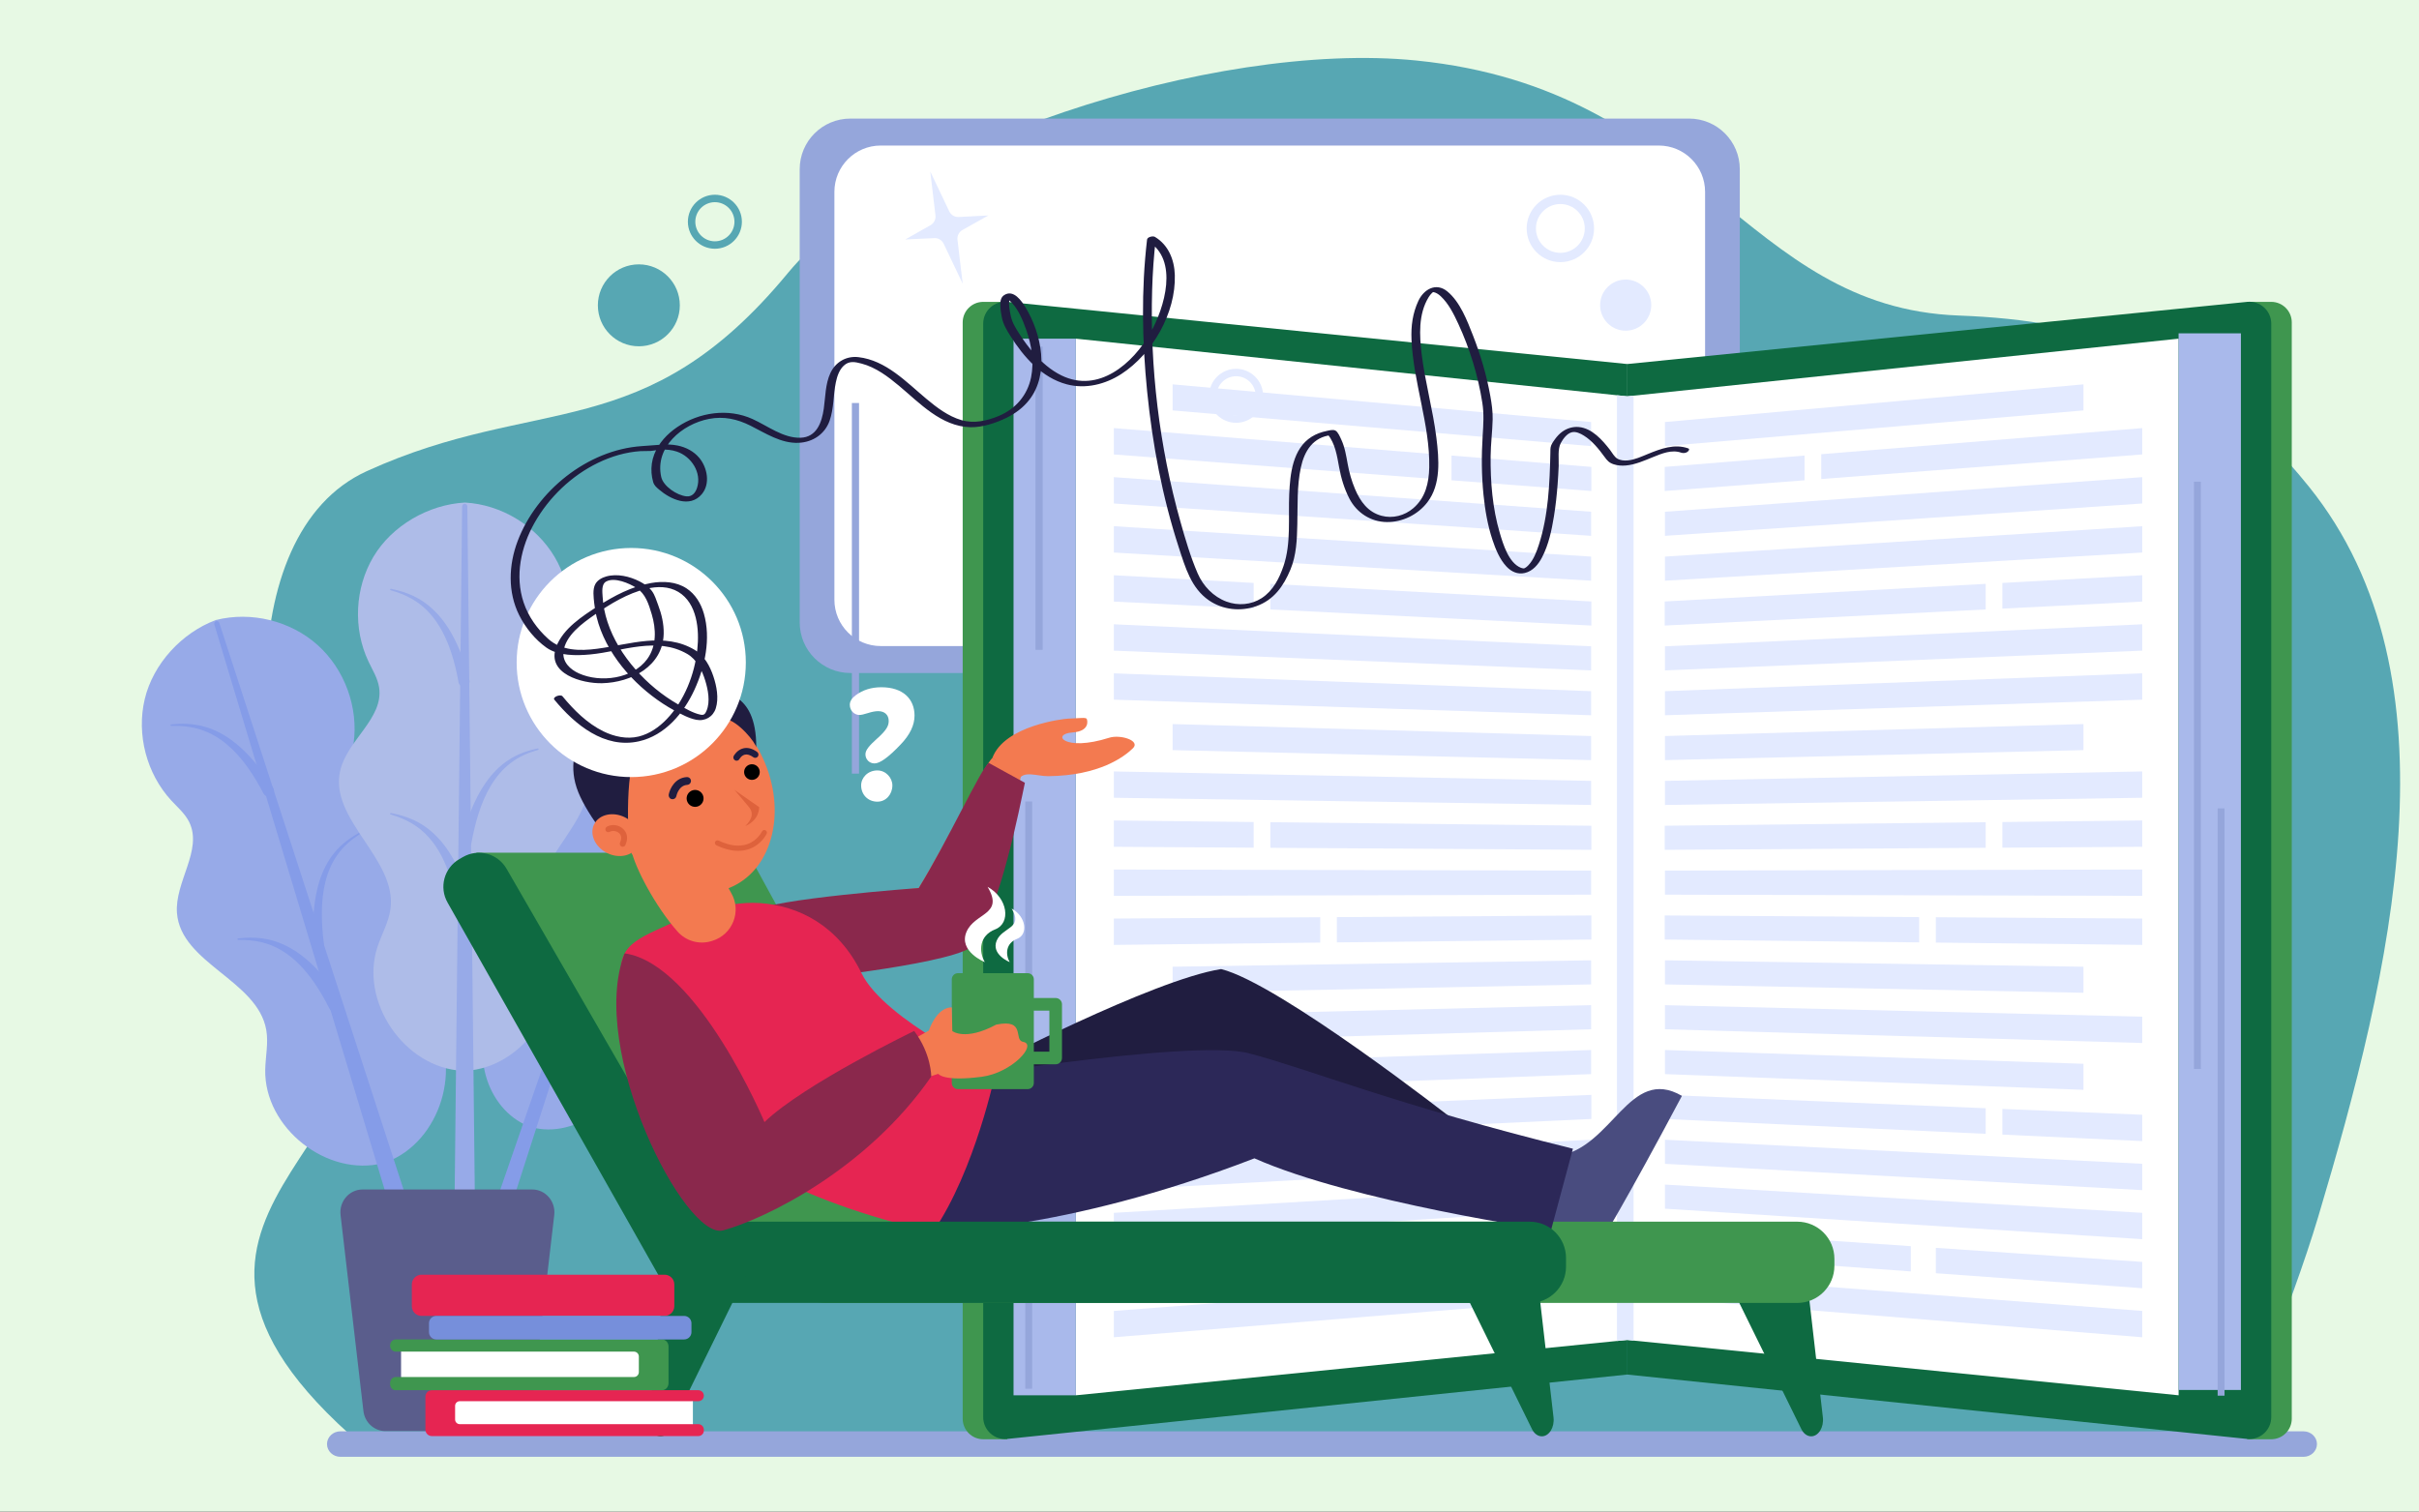 <?xml version="1.0" encoding="UTF-8"?>
<!DOCTYPE svg PUBLIC "-//W3C//DTD SVG 1.1//EN" "http://www.w3.org/Graphics/SVG/1.1/DTD/svg11.dtd">
<!-- Creator: CorelDRAW 2020 (64-Bit) -->
<svg xmlns="http://www.w3.org/2000/svg" xml:space="preserve" width="640mm" height="400mm" version="1.1" style="shape-rendering:geometricPrecision; text-rendering:geometricPrecision; image-rendering:optimizeQuality; fill-rule:evenodd; clip-rule:evenodd"
viewBox="0 0 64000 40000"
 xmlns:xlink="http://www.w3.org/1999/xlink"
 xmlns:xodm="http://www.corel.com/coreldraw/odm/2003">
 <rect x="0" y="0" width="64000" height="40000" fill="#333333" stroke="none"/>
 <defs>
  <style type="text/css">
   <![CDATA[
    .str0 {stroke:#2B2A29;stroke-width:20;stroke-miterlimit:22.926}
    .fil0 {fill:#E7F9E4}
    .fil1 {fill:#57A7B3;fill-rule:nonzero}
    .fil18 {fill:black;fill-rule:nonzero}
    .fil5 {fill:#0E6A41;fill-rule:nonzero}
    .fil15 {fill:#201D40;fill-rule:nonzero}
    .fil16 {fill:#2C2858;fill-rule:nonzero}
    .fil4 {fill:#3F964F;fill-rule:nonzero}
    .fil12 {fill:#494C7F;fill-rule:nonzero}
    .fil11 {fill:#5A5D8C;fill-rule:nonzero}
    .fil20 {fill:#768FDB;fill-rule:nonzero}
    .fil9 {fill:#859CE8;fill-rule:nonzero}
    .fil14 {fill:#8A284C;fill-rule:nonzero}
    .fil2 {fill:#95A6DB;fill-rule:nonzero}
    .fil8 {fill:#97AAE8;fill-rule:nonzero}
    .fil6 {fill:#A9B9EB;fill-rule:nonzero}
    .fil10 {fill:#AEBCE8;fill-rule:nonzero}
    .fil19 {fill:#DE623C;fill-rule:nonzero}
    .fil7 {fill:#E3EAFF;fill-rule:nonzero}
    .fil17 {fill:#E62552;fill-rule:nonzero}
    .fil13 {fill:#F37A50;fill-rule:nonzero}
    .fil3 {fill:white;fill-rule:nonzero}
   ]]>
  </style>
 </defs>
 <g id="Слой_x0020_1">
  <rect class="fil0 str0" x="-2767.11" y="-4097.55" width="71755.01" height="46143.34"/>
  <path class="fil1" d="M9238.58 37947.23c-6860.14,-6189.56 2888.56,-7919.47 -441.8,-13149.05 -2229.86,-3501.47 -2762.67,-10657.2 907.04,-12329.68 4525.94,-2062.67 7335.39,-631.9 11141.35,-5243.05 2746.3,-3327.25 11227.17,-6170.81 16633.66,-5623.37 7520.98,761.53 8639.67,6535.25 14342.62,6748.08 3496.71,130.44 6425.45,1003.21 9262.81,4523.96 4075.64,5056.61 2175.92,12874.3 247.58,19332.21 -709.45,2377.3 -2150.24,5797.17 -2150.24,5797.17l-49943.02 -56.27z"/>
  <path class="fil2" d="M44689.93 17810.1l-22192.14 0c-740.14,0 -1340.08,-599.93 -1340.08,-1339.98l0 -11991.94c0,-740.05 599.94,-1339.99 1340.08,-1339.99l22192.14 0c739.76,0 1340.16,599.94 1340.16,1339.99l0 11991.94c0,740.05 -600.4,1339.98 -1340.16,1339.98z"/>
  <path class="fil3" d="M43886.29 17096.87l-20584.91 0c-676.73,0 -1225.39,-548.57 -1225.39,-1225.3l0 -10794.84c0,-676.74 548.66,-1225.3 1225.39,-1225.3l20584.91 0c676.74,0 1225.51,548.56 1225.51,1225.3l0 10794.84c0,676.73 -548.77,1225.3 -1225.51,1225.3z"/>
  <path class="fil2" d="M60944.06 38552.52l-51936.26 0c-196.66,0 -356.06,-151.02 -356.06,-337.35l0 0c0,-186.35 159.4,-337.36 356.06,-337.36l51936.26 0c196.62,0 356.2,151.01 356.2,337.36l0 0c0,186.33 -159.58,337.35 -356.2,337.35z"/>
  <path class="fil4" d="M60090.2 38087.49l-637.03 0 0 -30099.16 637.03 0c300.19,0 543.55,243.23 543.55,543.34l0 29012.37c0,300.05 -243.36,543.45 -543.55,543.45z"/>
  <path class="fil5" d="M59451.06 38079.1l-16402.88 -1704.14 0 -26741.18 16404.99 -1645.45c341.46,-34.28 637.87,233.92 637.87,577.19l0 28936.63c0,343.93 -297.67,612.48 -639.98,576.95z"/>
  <polygon class="fil3" points="57640.18,8962.31 57640.18,36924.39 43219.75,35476.4 43051.97,35459.85 43048.18,35459.22 43048.18,10488.57 43051.97,10488.15 43219.75,10470.55 "/>
  <polygon class="fil6" points="57639.76,36783.48 59288.25,36783.48 59288.25,8821.07 57639.76,8821.07 "/>
  <polygon class="fil2" points="58046.91,28287.69 58229.44,28287.69 58229.44,12746.97 58046.91,12746.97 "/>
  <polygon class="fil2" points="58672.56,36934.16 58855.11,36934.16 58855.11,21393.48 58672.56,21393.48 "/>
  <path class="fil4" d="M26013.62 38087.49l637.03 0 0 -30099.16 -637.03 0c-300.25,0 -543.44,243.23 -543.44,543.3l0 29012.41c0,300.05 243.19,543.45 543.44,543.45z"/>
  <path class="fil5" d="M26652.83 38079.1l16402.72 -1704.14 0 -26741.18 -16404.9 -1645.45c-341.55,-34.28 -638.05,233.92 -638.05,577.19l0 28936.63c0,343.93 297.88,612.48 640.23,576.95z"/>
  <polygon class="fil3" points="43055.55,10488.57 43055.55,35459.22 43051.97,35459.85 42780.65,35486.75 28463.92,36924.39 28463.92,8962.31 42792.61,10461.11 43051.97,10488.15 "/>
  <polygon class="fil6" points="26815.39,36924.59 28463.9,36924.59 28463.9,8962.18 26815.39,8962.18 "/>
  <polygon class="fil2" points="27126.03,36750.02 27308.38,36750.02 27308.38,21209.34 27126.03,21209.34 "/>
  <polygon class="fil2" points="27396.39,17196.53 27586.11,17196.53 27586.11,9170.85 27396.39,9170.85 "/>
  <polygon class="fil2" points="22538.07,20472.88 22727.79,20472.88 22727.79,10664.91 22538.07,10664.91 "/>
  <polygon class="fil7" points="43219.75,10470.55 43219.75,35476.4 43051.97,35459.85 42780.65,35486.75 42780.65,10461.11 42792.61,10461.11 43051.97,10488.15 "/>
  <polygon class="fil7" points="42096.55,11805.91 31024.12,10860.93 31024.12,10171.32 42096.55,11168.5 "/>
  <polygon class="fil7" points="42096.55,14180.01 29468.81,13324.08 29468.81,12627.1 42096.55,13542.6 "/>
  <polygon class="fil7" points="42096.55,15367.08 29468.81,14622.01 29468.81,13925.03 42096.55,14729.63 "/>
  <polygon class="fil7" points="37961.25,12676.36 29468.81,12026.15 29468.81,11329.21 37961.25,12019.42 "/>
  <polygon class="fil7" points="42102.53,12993.48 38402.96,12710.17 38402.96,12055.29 42102.53,12356.04 "/>
  <polygon class="fil7" points="42096.55,17741.18 29468.81,17217.87 29468.81,16520.89 42096.55,17103.73 "/>
  <polygon class="fil7" points="42096.55,18928.26 29468.81,18515.81 29468.81,17818.82 42096.55,18290.8 "/>
  <polygon class="fil7" points="42096.55,21302.31 29468.81,21111.58 29468.81,20414.73 42096.55,20664.91 "/>
  <polygon class="fil7" points="42096.55,20115.28 31024.12,19850.87 31024.12,19161.21 42096.55,19477.87 "/>
  <polygon class="fil7" points="42096.55,27237.71 29468.81,27601.41 29468.81,26904.33 42096.55,26600.1 "/>
  <polygon class="fil7" points="42096.55,31985.87 29468.81,32793.08 29468.81,32096.02 42096.55,31348.46 "/>
  <polygon class="fil7" points="42096.55,34359.98 29468.81,35388.82 29468.81,34691.96 42096.55,33722.57 "/>
  <polygon class="fil7" points="42096.55,30798.84 29468.81,31495.11 29468.81,30798.04 42096.55,30161.44 "/>
  <polygon class="fil7" points="42096.55,26050.68 31024.12,26272.31 31024.12,25582.66 42096.55,25413.06 "/>
  <polygon class="fil7" points="42096.55,28424.74 31024.12,28840.73 31024.12,28151.24 42096.55,27787.17 "/>
  <polygon class="fil7" points="33610.3,16127.94 42102.53,16554.41 42102.53,15917.04 33610.3,15450.49 "/>
  <polygon class="fil7" points="29468.81,15919.94 33168.59,16105.79 33168.59,15426.24 29468.81,15222.96 "/>
  <polygon class="fil7" points="42096.55,23676.41 29468.81,23707.53 29468.81,23010.46 42096.55,23038.96 "/>
  <polygon class="fil7" points="33610.3,22435.7 42102.53,22489.55 42102.53,21851.93 33610.3,21758.38 "/>
  <polygon class="fil7" points="29468.81,22409.56 33168.59,22432.88 33168.59,21753.37 29468.81,21712.7 "/>
  <polygon class="fil7" points="33610.3,30005.23 42102.53,29611.39 42102.53,28973.98 33610.3,29327.69 "/>
  <polygon class="fil7" points="29468.81,30197.14 33168.59,30025.56 33168.59,29346.06 29468.81,29500.28 "/>
  <polygon class="fil7" points="35370.48,24939.06 42102.53,24863.44 42102.53,24226.04 35370.48,24269.91 "/>
  <polygon class="fil7" points="29468.81,25005.46 34929.03,24944.03 34929.03,24272.9 29468.81,24308.43 "/>
  <polygon class="fil7" points="35591.15,33645.98 42323.2,33156.36 42323.2,32520.17 35591.15,32977.79 "/>
  <polygon class="fil7" points="29468.81,34090.84 34929.03,33694.02 34929.03,33022.72 29468.81,33393.99 "/>
  <polygon class="fil7" points="44049.87,11805.91 55122.38,10860.93 55122.38,10171.32 44049.87,11168.5 "/>
  <polygon class="fil7" points="44049.87,14180.01 56677.27,13324.08 56677.27,12627.1 44049.87,13542.6 "/>
  <polygon class="fil7" points="44049.87,15367.08 56677.27,14622.01 56677.27,13925.03 44049.87,14729.63 "/>
  <polygon class="fil7" points="48185.38,12676.36 56677.27,12026.15 56677.27,11329.21 48185.38,12019.42 "/>
  <polygon class="fil7" points="44043.72,12993.48 47743.29,12710.17 47743.29,12055.29 44043.72,12356.04 "/>
  <polygon class="fil7" points="44049.87,17741.18 56677.27,17217.87 56677.27,16520.89 44049.87,17103.73 "/>
  <polygon class="fil7" points="44049.87,18928.26 56677.27,18515.81 56677.27,17818.82 44049.87,18290.8 "/>
  <polygon class="fil7" points="44049.87,21302.31 56677.27,21111.58 56677.27,20414.73 44049.87,20664.91 "/>
  <polygon class="fil7" points="44049.87,20115.28 55122.38,19850.87 55122.38,19161.21 44049.87,19477.87 "/>
  <polygon class="fil7" points="44049.87,27237.71 56677.27,27601.41 56677.27,26904.33 44049.87,26600.1 "/>
  <polygon class="fil7" points="44049.87,31985.87 56677.27,32793.08 56677.27,32096.02 44049.87,31348.46 "/>
  <polygon class="fil7" points="44049.87,34359.98 56677.27,35388.82 56677.27,34691.96 44049.87,33722.57 "/>
  <polygon class="fil7" points="44049.87,30798.84 56677.27,31495.11 56677.27,30798.04 44049.87,30161.44 "/>
  <polygon class="fil7" points="44049.87,26050.68 55122.38,26272.31 55122.38,25582.66 44049.87,25413.06 "/>
  <polygon class="fil7" points="44049.87,28424.74 55122.38,28840.73 55122.38,28151.24 44049.87,27787.17 "/>
  <polygon class="fil7" points="52535.95,16127.94 44043.72,16554.41 44043.72,15917.04 52535.95,15450.49 "/>
  <polygon class="fil7" points="56677.27,15919.94 52977.62,16105.79 52977.62,15426.24 56677.27,15222.96 "/>
  <polygon class="fil7" points="44049.87,23676.41 56677.27,23707.53 56677.27,23010.46 44049.87,23038.96 "/>
  <polygon class="fil7" points="52535.95,22435.7 44043.72,22489.55 44043.72,21851.93 52535.95,21758.38 "/>
  <polygon class="fil7" points="56677.27,22409.56 52977.62,22432.88 52977.62,21753.37 56677.27,21712.7 "/>
  <polygon class="fil7" points="52535.95,30005.23 44043.72,29611.39 44043.72,28973.98 52535.95,29327.69 "/>
  <polygon class="fil7" points="56677.27,30197.14 52977.62,30025.56 52977.62,29346.06 56677.27,29500.28 "/>
  <polygon class="fil7" points="50775.6,24939.06 44043.72,24863.44 44043.72,24226.04 50775.6,24269.91 "/>
  <polygon class="fil7" points="56677.27,25005.46 51217.26,24944.03 51217.26,24272.9 56677.27,24308.43 "/>
  <polygon class="fil7" points="50555.39,33645.98 43823.27,33156.36 43823.27,32520.17 50555.39,32977.79 "/>
  <polygon class="fil7" points="56677.27,34090.84 51217.26,33694.02 51217.26,33022.72 56677.27,33393.99 "/>
  <path class="fil8" d="M10754.35 26094.76c-561.54,-1210.18 850.41,-2735.77 176.92,-3887.51 -418.3,-715.43 -1517.59,-976.18 -1640.07,-1795.73 -36.46,-244.11 28.85,-490.25 63.37,-734.75 134.52,-953.94 -234.6,-1964.64 -952.22,-2607.35 -715.84,-641.11 -1757.44,-897.19 -2689.06,-661.79l-0.13 -0.5c-1.17,0.42 -2.3,0.93 -3.44,1.34 -1.2,0.3 -2.39,0.55 -3.59,0.85l0.17 0.46c-899.72,338.09 -1654.87,1156.8 -1877.23,2091.67 -222.93,937.27 50.34,1977.9 704.93,2684.74 167.78,181.13 361.85,346.13 471.14,567.6 366.83,742.96 -387.43,1584.07 -323.03,2410.19 103.68,1330.26 2133.57,1777.95 2362.53,3092.51 60.42,346.52 -20.59,700.81 -27.62,1052.55 -30.53,1536.2 1638.08,2854.67 3125.48,2469.68l76.21 -23.96c1441.33,-532.06 2059.96,-2566.81 1158.73,-3811.1 -206.43,-284.91 -474.93,-529.67 -623.09,-848.9z"/>
  <path class="fil9" d="M5802.17 16485.1l5838.67 17959.25c46.82,144.08 -31.95,298.68 -175.99,345.54 -143.99,46.91 -298.73,-31.91 -345.55,-175.95 -0.46,-1.39 -1.3,-4.16 -1.81,-5.76l-5447.01 -18081.86c-10.99,-36.46 9.65,-74.99 46.14,-85.93 35.99,-10.86 73.97,9.17 85.55,44.71z"/>
  <path class="fil9" d="M6299.52 24834.09c433.73,-50.26 830.84,-16.12 1237.98,178.57 390.77,185.55 712.23,474 994.11,799 185.13,215.86 350.22,446.68 502.34,684.69 55.41,86.61 30.02,201.89 -56.67,257.38 -92.46,59.03 -216.25,25.93 -266.51,-72.84l-0.34 -0.59c-120.97,-239.4 -254.27,-472.23 -406.64,-690.88 -228.96,-325.16 -497.63,-622.63 -843.5,-831.93 -366.31,-223.23 -741.91,-290.26 -1158.19,-284.28 -10.82,0.21 -19.74,-8.59 -19.95,-19.37 -0.17,-10.14 7.53,-18.52 17.37,-19.75z"/>
  <path class="fil9" d="M4526.16 19170.81c576.89,-59.78 1076.31,35.25 1594.98,411.91 447.12,323.43 812.34,799.46 1105.38,1269.71 42.95,69.01 21.94,159.57 -46.99,202.48 -68.92,43.12 -159.57,21.98 -202.51,-46.86 -1.94,-3.2 -3.75,-6.4 -5.48,-9.6l-0.42 -0.8c-240.78,-462.25 -552.2,-944.43 -952.76,-1283.99 -462.51,-393.71 -928.6,-518.3 -1489.58,-503.78 -10.83,0.34 -19.86,-8.12 -20.2,-18.99 -0.28,-10.31 7.53,-18.98 17.58,-20.08z"/>
  <path class="fil9" d="M9513.93 22077.35c-229.12,149.64 -429.88,321 -588.18,547.65 -155.32,217.68 -257.43,467.86 -320.12,726.21 -63.53,258.72 -86.98,526.67 -90.35,794.19 -1.85,267.95 18.18,536.49 51.49,803.6l0.08 0.42c9.35,75.19 -44,143.62 -119.19,153.21 -75.16,9.18 -143.74,-44.08 -153.13,-119.28 -0.34,-3.2 -0.68,-6.61 -0.85,-9.8 -14.65,-278.48 -15.62,-558.6 6.4,-837.91 23.46,-279.11 68.13,-558.38 154.74,-827.13 85.68,-267.94 213.42,-525.92 393.08,-742.96 179.82,-221.63 397.41,-383.82 645.91,-521.88 9.47,-5.22 21.38,-1.81 26.65,7.59 5.01,9.17 1.98,20.54 -6.53,26.09z"/>
  <path class="fil8" d="M13636.43 26087.99c465.17,-955.25 -636.44,-2191.17 -83.03,-3098.29 343.74,-563.39 1222.99,-754.71 1332.71,-1405.5 32.67,-193.94 -15.7,-390.81 -39.49,-585.96 -92.97,-761.7 215.99,-1561.04 797.02,-2062.16 579.56,-499.89 1412.79,-688.31 2151.12,-487.01l0.17 -0.38c0.89,0.38 1.77,0.76 2.7,1.1 0.96,0.29 1.93,0.5 2.86,0.71l-0.13 0.42c711.43,282.6 1300.54,945.78 1463.69,1693.5 163.57,749.7 -69.46,1574.47 -601.28,2127.46 -136.29,141.85 -293.25,270.13 -383.6,444.91 -303.15,586.12 284.95,1267.23 221.38,1924.17 -102.31,1057.61 -1725.41,1384 -1927.3,2427.37 -53.26,275.1 5.98,558.42 6.31,838.54 1.52,1223.74 -1346.85,2248.8 -2525.54,1920.22l-60.34 -20.17c-1139.83,-445.29 -1602.17,-2074.66 -866.07,-3052.18 168.62,-223.86 386.13,-414.81 508.82,-666.75z"/>
  <path class="fil9" d="M17722.89 18509.45l-4916.57 14214.41c-39.45,113.89 21.01,238.18 134.98,277.68 114.02,39.53 238.39,-21.13 277.8,-135.03 0.42,-1.22 1.14,-3.41 1.52,-4.42l4606.52 -14317.82c9.26,-28.93 -6.57,-59.87 -35.49,-69.18 -28.46,-9.18 -59.03,6.24 -68.76,34.36z"/>
  <path class="fil9" d="M17202.66 25150.34c-344.92,-46.32 -661.49,-24.97 -988.51,123.87 -313.97,142.05 -574.17,366.89 -803.51,621.65 -150.6,168.97 -285.55,350.31 -410.17,537.46 -45.44,68.25 -26.95,160.41 41.26,205.89 68.25,45.3 160.37,26.94 205.76,-41.3 2.78,-4.18 5.3,-8.38 7.58,-12.76l0.25 -0.43c99.87,-188.91 209.51,-372.23 334.14,-544.01 187.95,-256.8 406.63,-489.17 684.06,-650 294.8,-172.16 594.71,-220.03 926.44,-209.26 8.63,0.38 15.88,-6.4 16.22,-14.99 0.29,-8.16 -5.73,-14.94 -13.52,-16.12z"/>
  <path class="fil9" d="M18699.03 20667.09c-347.19,-42.52 -661.45,-16.58 -983.21,134.27 -501.67,233.59 -890.79,700.65 -1192.12,1164.68 -35.25,54.26 -19.84,126.69 34.39,162.01 57.47,37.3 134.06,17.35 166.44,-41.89l0.38 -0.59c249.71,-458.47 582.84,-931.3 1039.66,-1188.68 295.74,-167.74 595.81,-213.63 931.8,-198.68 8.59,0.42 15.96,-6.19 16.34,-14.95 0.37,-8 -5.73,-15.15 -13.68,-16.17z"/>
  <path class="fil9" d="M14683.97 22907.31c179.87,122.31 337.3,261.96 460.24,444.91 241.46,352.11 306.85,791.63 304.24,1216.96 -2.53,213.25 -22.48,426.93 -52.97,639.01l-0.04 0.38c-8.63,59.66 32.88,115.11 92.59,123.7 59.74,8.59 115.11,-32.93 123.7,-92.59 0.38,-2.57 0.67,-5.34 0.84,-7.75 15.83,-221.67 20.75,-444.69 7.41,-667.55 -29.43,-449.67 -133.18,-907.34 -412.91,-1258.48 -140.08,-179.15 -311.1,-311.61 -506.55,-424.95 -7.5,-4.38 -17.05,-1.77 -21.35,5.6 -4.12,7.2 -1.89,16.16 4.8,20.76z"/>
  <path class="fil10" d="M14218.94 24050.09c-174.23,-1322.74 1629.07,-2356.76 1330.52,-3657.13 -185.43,-807.59 -1156.51,-1384.88 -1028.51,-2203.58 38.14,-243.91 174.05,-459.27 280.03,-682.34 413.41,-870.11 363.23,-1944.93 -129.59,-2772.74 -491.57,-825.73 -1409.01,-1381.38 -2368.42,-1435.1l0 -0.55c-1.18,0.09 -2.45,0.17 -3.66,0.26 -1.22,-0.09 -2.45,-0.17 -3.67,-0.26l0 0.55c-959.63,53.72 -1924.9,609.37 -2416.45,1435.1 -492.83,827.81 -543.06,1902.63 -129.56,2772.74 105.93,223.07 241.89,438.43 280.03,682.34 128,818.7 -843.12,1395.99 -1028.59,2203.58 -298.56,1300.37 1504.79,2334.39 1330.56,3657.13 -45.98,348.91 -229.13,662.71 -340.96,996.3 -488.19,1456.78 710.21,3213.77 2244.68,3290.77l79.83 0c1534.47,-77 2732.9,-1833.99 2244.71,-3290.77 -111.82,-333.59 -294.98,-647.39 -340.95,-996.3z"/>
  <path class="fil8" d="M12364.65 13399.7l205.17 18883.46c1.68,151.41 -119.74,275.49 -271.19,277.09 -151.45,1.6 -275.53,-119.7 -277.17,-271.11 0,-1.6 0,-4.58 0,-5.98l205.17 -18883.46c0.43,-38.15 31.67,-68.67 69.77,-68.29 37.6,0.42 67.83,30.86 68.25,68.29z"/>
  <path class="fil8" d="M10344.39 21515.78c429.12,81.8 797.78,233 1128,540.44 317.46,293.68 538,664.94 709.95,1059.58 112.17,261.13 200.75,530.84 274.77,803.39 26.99,99.36 -31.62,201.71 -130.94,228.62 -106.53,28.92 -214.36,-40.51 -232.63,-149.01l-0.12 -0.8c-43.88,-264.54 -101.6,-526.5 -181.6,-780.69 -121.67,-379.81 -289.46,-743.5 -556.36,-1046.19 -281.29,-320.57 -618.33,-497.75 -1020.3,-617.24 -10.35,-3.2 -16.33,-13.98 -13.26,-24.33 2.83,-9.77 12.72,-15.58 22.49,-13.77z"/>
  <path class="fil8" d="M10344.39 15581.39c424.32,86.01 791.21,240.11 1117.56,550.8 311.98,295.23 526.55,665.91 692.85,1059.58 108.55,260.58 193.51,529.58 264.03,801.4 20.39,78.57 -26.77,158.77 -105.38,179.19 -78.57,20.39 -158.81,-26.77 -179.24,-105.38 -0.92,-3.58 -1.68,-7.11 -2.31,-10.73l-0.17 -0.89c-47.41,-265.3 -108.67,-527.94 -192.37,-782.79 -127.2,-380.28 -300.58,-744.52 -573.46,-1046.02 -288.03,-320.08 -629.57,-492.96 -1030.74,-607.1 -10.4,-2.9 -16.5,-13.73 -13.55,-24.17 2.78,-9.89 12.84,-15.87 22.78,-13.89z"/>
  <path class="fil8" d="M14235.74 19845.52c-263.36,74.32 -506.22,178.02 -725.03,346.9 -213.21,161.3 -385.38,369.75 -522.46,597.36 -269.85,445.88 -421.54,1000.3 -514.55,1513.21l-0.09 0.42c-13.51,74.61 -84.92,124.08 -159.44,110.52 -74.57,-13.55 -124.04,-85 -110.53,-159.4 0.55,-3.2 1.31,-6.57 2.07,-9.56 135.82,-530.09 335.77,-1094.49 651.34,-1540.99 161.89,-230.02 360.83,-438.13 597.2,-591.6 238.48,-158.1 495.01,-247.66 772.31,-304.96 10.57,-2.14 20.96,4.68 23.11,15.24 2.11,10.15 -4.17,20.09 -13.93,22.86z"/>
  <path class="fil11" d="M14081.55 31477.93l-4489.22 0c-351.69,0 -624.27,316.62 -582.34,676.14l605.04 5185.48c35.4,303.65 285.46,532.07 582.33,532.07l3279.16 0c296.88,0 546.93,-228.42 582.38,-532.07l604.99 -5185.48c41.94,-359.52 -230.64,-676.14 -582.34,-676.14z"/>
  <path class="fil12" d="M41208.38 30592.37c1461.54,-214.27 1889.86,-2403.62 3290.99,-1591.86 -1518.01,2859.68 -2138.07,3849.41 -2138.07,3849.41 -327.19,-175.95 -1239.74,-354.3 -1511.06,-580.36l358.14 -1677.19z"/>
  <path class="fil5" d="M45472.63 33371.84l2186.45 4448.51c58.1,118.71 155.36,189.72 259.36,189.72l0 0c192.83,0 339.78,-237.4 309.88,-499.75l-476.19 -4138.48 -2279.5 0z"/>
  <path class="fil4" d="M47550.03 34480.26l-25699.5 0c-543.18,0 -983.54,-440.27 -983.54,-983.54l0 -183.36c0,-543.22 440.36,-983.55 983.54,-983.55l25699.5 0c543.56,0 983.54,440.33 983.54,983.55l0 183.36c0,543.27 -439.98,983.54 -983.54,983.54z"/>
  <path class="fil4" d="M25194.06 32471.66l-5187.72 -9499.3c-168.88,-309.26 -496.4,-461.08 -811.13,-407.4l-6596.21 0 5776.5 11077.19 5581.22 0c243.4,176.79 571.01,201.71 843.93,35.11l103.91 -63.41c378.26,-231.02 507.98,-742.37 289.5,-1142.19z"/>
  <path class="fil13" d="M27005.16 20561.75l-748.73 -507.65c-244.59,240.59 -1167.92,2171.92 -1950.37,3447.12 -1497.04,125.3 -3798.6,628.23 -4186.96,960.43 0,0 -577.12,403.61 -104.21,1119.41 422.09,638.8 1367.27,321.21 1367.27,321.21 0,0 4019.6,-939.5 4353.95,-1419.11 702.67,-1007.46 1133.76,-3281.98 1269.05,-3921.41z"/>
  <path class="fil13" d="M27733.55 20540.19c-297.47,3.2 -656.77,-161.97 -784.47,98.15l-692.65 -584.24c321.16,-856.01 1885.49,-1032.63 2007.58,-1037.14 316.63,-11.74 464.87,-36.83 487.19,6.57 22.57,43.41 85.59,328.07 -374.85,359.86 -577.79,39.92 -219.66,518.26 967.37,140.25 297.25,-94.65 839.13,75.2 629.83,278.35 -230.81,223.82 -886.41,724.23 -2240,738.2z"/>
  <path class="fil14" d="M27115.47 20714.97l-960.43 -527.48c-244.75,240.58 -1066.53,2038.53 -1848.98,3313.73 58.69,-5.56 -3959.9,285.09 -4371.04,619.26 0,0 -393.04,744.78 79.87,1460.58 422.09,638.8 1367.27,321.21 1367.27,321.21 0,0 4055.47,-426.55 4389.86,-906.16 702.63,-1007.71 1208.21,-3641.72 1343.45,-4281.14z"/>
  <path class="fil15" d="M26032.35 28259.36c0,0 4463.12,-2331.58 6274.59,-2614.26 1538.17,378.05 6147.09,3985.45 6147.09,3985.45l-12672.03 -44.67 250.35 -1326.52z"/>
  <path class="fil16" d="M24283.91 28680.9c0,0 7212.07,-1213.94 8761.99,-806.58 1600.61,420.57 3909.07,1374.18 8569.45,2524.71l-582.13 2165.64c0,0 -5236.39,-753.74 -7844.3,-1910.88 -5139.38,1981.07 -8540.1,1943.76 -8540.1,1943.76l-364.91 -3916.65z"/>
  <path class="fil17" d="M17691.06 24464.64c-951.5,432.91 -1509.58,631.43 -1143.92,1785.53 365.67,1154.32 634.21,4629.05 8133.81,6355.77 1126.57,-1640.7 1659.05,-4238.63 1659.05,-4238.63 0,0 -2934.29,-1354.01 -3546.77,-2613.67 -612.61,-1259.87 -1664.15,-1786.96 -2692.07,-1855.42 -950.57,-63.41 -2001.9,380.87 -2410.1,566.42z"/>
  <path class="fil13" d="M16269.09 21867.3c630.84,1377.76 2019.38,2092.98 3101.45,1597.42 1082.1,-495.35 1447.94,-2013.78 817.14,-3391.59 -630.79,-1377.75 -2019.37,-2093.01 -3101.44,-1597.57 -1082.06,495.43 -1447.91,2013.98 -817.15,3391.74z"/>
  <path class="fil18" d="M19730.23 20557.75c69.81,90.4 199.74,107.36 290.26,37.52 90.57,-69.65 107.41,-199.7 37.64,-290.23 -69.76,-90.52 -199.7,-107.36 -290.26,-37.68 -90.52,69.81 -107.37,199.82 -37.64,290.39z"/>
  <path class="fil18" d="M18212.68 21265.22c75.53,97.93 216.21,116.08 314.22,40.67 98.02,-75.62 116.25,-216.24 40.76,-314.22 -75.54,-98.14 -216.2,-116.29 -314.22,-40.67 -98.02,75.41 -116.25,216.03 -40.76,314.22z"/>
  <path class="fil19" d="M19432.39 20902.92c290.26,206.68 652.65,455.43 652.65,455.43 0,0 19.99,336.79 -366.6,501.96 136.2,-136.08 252.79,-314.22 94.9,-505.54 -157.93,-191.1 -380.95,-451.85 -380.95,-451.85z"/>
  <path class="fil15" d="M17798.76 21150.27c-11.83,0.59 -23.91,-0.79 -36.08,-4.58 -51.41,-15.75 -80.04,-70.61 -69.43,-123.49 31.07,-154.4 169,-441.29 479.52,-457.84 61.43,-2.4 112.25,46.86 108.62,109.72 -3.03,52.25 -47.15,93.56 -99.4,96.54 -231.36,13.98 -286.35,292.88 -286.85,295.66 -9.02,47.91 -49.77,81.81 -96.38,83.99z"/>
  <path class="fil15" d="M19492.47 20130.99c-14.78,0.67 -29.94,-2.4 -44,-9.73 -42.1,-22.02 -58.44,-73.98 -36.42,-116.12 3.45,-6.61 86.48,-162.27 255.66,-202.18 114.81,-27.07 236.37,4.67 361.37,94.31 33.77,24.21 47.95,69.39 30.36,107.07 -23.63,50.82 -85.81,65.26 -128.8,34.11 -83.53,-60.34 -158.73,-83.24 -223.44,-67.96 -91.96,21.68 -142.1,113.42 -142.61,114.35 -14.65,28.08 -42.61,44.68 -72.12,46.15z"/>
  <path class="fil15" d="M15302.22 20970.12c-541.62,-1330.86 726.84,-2280.72 726.84,-2280.72 0,0 -312.2,-12.76 -370.6,-447.4 236.25,61.27 496.78,43.29 721.91,-50.85 1517.04,-634.3 2580.67,-678.76 2612.87,-17.9 11.45,235.15 1023.46,24.34 1015.04,1610.59 0.63,-111.95 -479.05,-713.28 -826.58,-761.4 -348.75,-48.25 69.35,365.58 -645.49,499.48 -721.28,135.1 -1263.83,-15.12 -1687.39,415.94 -329.72,374.05 -249.89,2649.67 -130.73,2625.29 -414.73,85.01 -1177.86,-1008.09 -1415.87,-1593.03z"/>
  <path class="fil13" d="M16532.5 21628.49c318.76,159.19 471.59,499.77 341.33,760.52 -130.27,260.96 -494.26,343.31 -813.07,184.33 -318.8,-159.2 -471.64,-499.77 -341.37,-760.69 130.22,-260.75 494.29,-343.35 813.11,-184.16z"/>
  <path class="fil19" d="M16522.34 22391.57c9.27,-7.15 17.06,-16.75 22.4,-27.91 77.65,-162.18 55.79,-322.39 -58.35,-428.74 -115.32,-107.53 -293.38,-132.46 -425.71,-60.46 -34.78,18.99 -53.81,59.87 -40.13,96.97 17.14,46.69 70.65,64.83 111.87,41.51 72.8,-41.51 181.64,-25.56 247.79,35.91 62.9,58.65 71.91,145.22 25.47,244.37 -16.51,35.33 -7.75,78.82 24.5,100.97 29.77,20.16 66.61,17.18 92.16,-2.62z"/>
  <path class="fil19" d="M19332.18 22496.92c-119.58,-22.36 -245.13,-64.42 -376.07,-126.1 -33.6,-15.91 -51.62,-55.62 -37.48,-89.94 15.21,-36.71 57.73,-52.88 93.18,-36.12 292.88,138.65 550.84,169.59 766.79,91.95 267.07,-95.74 379.61,-330.17 380.75,-332.57 16.12,-34.27 57.05,-49.26 91.41,-33.31 34.39,16.17 49.42,56.84 33.51,91.37 -5.39,11.58 -135.53,286.68 -456.66,403.23 -150.64,54.86 -316.41,65.22 -495.43,31.49z"/>
  <path class="fil13" d="M16700.95 22490.14c91.45,459.06 640.78,1503.86 1225.09,2162.24 221.72,249.76 568.91,350.3 889.06,254.93 11.2,-3.2 22.27,-6.56 33.26,-9.97 534.89,-164.8 779.3,-784.02 496.49,-1267.03 -77.6,-132.46 -133.13,-252.16 -134.27,-325 -586.42,-187.91 -2509.63,-815.17 -2509.63,-815.17z"/>
  <path class="fil5" d="M17533.68 33944.62l-5689.81 -10054.95c-233.51,-404.41 -94.94,-921.53 309.46,-1154.95l93.72 -54.06c404.41,-233.59 921.57,-94.94 1155.03,309.46l5616.93 9728.73c233.51,404.41 94.9,921.53 -309.51,1155.12l-93.67 54.1c-404.41,233.39 -848.65,420.91 -1082.15,16.55z"/>
  <path class="fil5" d="M40471.98 34480.26l-22076.7 0c-530.54,0 -960.59,-429.92 -960.59,-960.59l0 -229.22c0,-530.5 430.05,-960.64 960.59,-960.64l22076.7 0c530.72,0 960.64,430.14 960.64,960.64l0 229.22c0,530.67 -429.92,960.59 -960.64,960.59z"/>
  <path class="fil5" d="M19920.62 33371.84l-2186.28 4448.51c-58.35,118.71 -155.57,189.72 -259.56,189.72l0 0c-192.8,0 -339.91,-237.4 -309.72,-499.75l475.98 -4138.48 2279.58 0z"/>
  <path class="fil5" d="M38346.29 33371.84l2186.36 4448.51c58.27,118.71 155.62,189.72 259.53,189.72l0 0c192.75,0 339.78,-237.4 309.63,-499.75l-475.98 -4138.48 -2279.54 0z"/>
  <path class="fil4" d="M27930.43 28165l-578.13 0c-92.37,0 -166.98,-74.61 -166.98,-166.98 0,-92.17 74.61,-166.99 166.98,-166.99l411.35 0 0 -1086.1 -411.35 0c-92.37,0 -166.98,-74.78 -166.98,-166.98 0,-92.17 74.61,-166.99 166.98,-166.99l578.13 0c92.37,0 166.98,74.82 166.98,166.99l0 1420.07c0,92.37 -74.61,166.98 -166.98,166.98z"/>
  <path class="fil4" d="M27189.07 28822.58l-1844.4 0c-90.14,0 -163.2,-73.05 -163.2,-163.19l0 -2742.6c0,-90.14 73.06,-163.15 163.2,-163.15l1844.4 0c90.01,0 163.23,73.01 163.23,163.15l0 2742.6c0,90.14 -73.22,163.19 -163.23,163.19z"/>
  <path class="fil13" d="M24134.48 27518.84l438.51 -244.2c0,0 197.13,-616.86 608.48,-616.86l14.19 627.43c0,0 338.73,272.32 1160.51,-169.77 798.79,-165.21 448.87,409.17 712.02,455.27 388.02,68 -297.85,821.31 -1094.28,924.85 -1030.62,133.89 -1149.14,-78.78 -1149.14,-78.78l-585.11 193.51 -105.18 -1091.45z"/>
  <path class="fil14" d="M20225.36 29694c1049.27,-1008.09 3961,-2411.41 3961,-2411.41 456.27,605.71 452.06,1205.81 452.06,1205.81 -1706.13,2465.05 -4402.06,3770.01 -5505.98,4071.85 -1007.84,275.74 -3589.89,-4784.66 -2607.4,-7331.14l0 0c1941.99,274.31 3700.32,4464.89 3700.32,4464.89z"/>
  <path class="fil3" d="M26054.91 25461.36c0,0 -701.65,-284.71 -484.57,-799.81 217.05,-515.13 1006.49,-447.3 557.58,-1193.42 541.46,298.43 622.84,963.37 202.1,1126.18 -420.53,162.78 -441.88,574.77 -275.11,867.05z"/>
  <path class="fil3" d="M26714.05 25461.36c0,0 -498.93,-202.52 -344.54,-568.82 154.44,-366.26 715.85,-317.97 396.41,-848.69 385.04,212.29 442.93,685.11 143.87,800.81 -299.06,115.75 -314.43,408.79 -195.74,616.7z"/>
  <path class="fil3" d="M19732.54 17532.68c0,1674.3 -1357.29,3031.68 -3031.59,3031.68 -1674.29,0 -3031.55,-1357.38 -3031.55,-3031.68 0,-1674.33 1357.26,-3031.55 3031.55,-3031.55 1674.3,0 3031.59,1357.22 3031.59,3031.55z"/>
  <path class="fil15" d="M14668.06 18518.33c542.13,657.41 1323.74,1303.62 2234.57,1099.83 691.97,-154.81 1188.88,-749.53 1472.24,-1367.86 278.26,-607.3 437.54,-1357.84 247.02,-2014.49 -77.13,-265.93 -224.84,-512.7 -459.98,-666.38 -272.88,-178.35 -619.1,-195.36 -932.01,-141.13 -508.53,88.08 -981.52,336.96 -1411.36,613.28 -410.55,263.95 -921.18,593.54 -1101.6,1074.23 -269.92,719.35 691.68,976.35 1213.43,964.31 771.3,-17.81 1611.9,-449.25 1629.08,-1312 5.17,-260.49 -55.2,-516.99 -147.41,-759.38 -45.81,-120.54 -85.72,-261.42 -162.73,-366.05 -82.02,-111.32 -205.84,-194.1 -327.44,-256.37 -260.45,-133.42 -595.18,-212.58 -883.46,-130.81 -112.04,31.83 -226.27,93.3 -285.47,197.63 -79.91,141.01 -47.28,354.1 -31.75,507.27 99.75,983.88 761.79,1865.27 1525.85,2452.7 187.4,144.04 384.99,275.07 592.9,387.52 178.14,96.34 379.31,207.45 580.02,247.07 234.3,46.28 447.52,-78.65 518.38,-304.91 83.33,-266.02 22.48,-585.29 -63.53,-842.33 -89.51,-267.53 -237.68,-547.01 -486.26,-697.11 -808.52,-488.19 -1734.34,-146.73 -2593.92,-34.27 -453,59.24 -938.12,56.33 -1293.64,-265.34 -289.93,-262.35 -521.12,-586.38 -646.54,-958.37 -237.8,-705.36 -71.16,-1473.46 286.6,-2107.37 381.79,-676.56 978.74,-1248.92 1678.71,-1588.62 352.66,-171.06 732.82,-284.19 1124.85,-310.68 88.46,-5.97 177.84,1.85 265.84,-4.59 92.08,-6.77 182.6,-30.31 275.44,-35.07 142.23,-7.28 287.91,6.78 423.27,52.51 380.95,128.66 663.64,557.36 532.48,959.45 -45,138.19 -137.34,237.56 -277.38,224.46 -252.57,-23.62 -615.09,-267.82 -669.87,-513.04 -176.41,-789.69 557.16,-1400.87 1264.51,-1536.74 391.98,-75.28 744.89,3.37 1097,179.53 398.31,199.19 813.15,475.99 1277.47,453.38 373.89,-18.2 691.43,-231.03 816.19,-585.03 114.94,-326.14 94.1,-682.38 165.38,-1017.82 33.51,-157.64 87.19,-323.61 207.32,-437.54 142.47,-135.16 297.79,-102.78 475.39,-55.62 374.64,99.53 695.85,342.39 988.51,587.14 548.82,458.97 1115.24,1073.77 1882.71,1095.57 319.61,9.02 688.1,-113.04 972.17,-254.26 228.83,-113.77 435.36,-268.49 592.53,-471.47 535.69,-691.69 324.58,-1738.21 -94.36,-2433.89 -108.71,-180.71 -323.39,-499.65 -573.78,-334.44 -99.92,65.98 -103.12,189.81 -98.53,298.1 4.17,97.77 20.55,194.94 39.88,290.64 38.1,187.45 126.1,332.58 228.24,494.34 349.54,553.66 832.72,1103.46 1489.88,1276.58 496.78,130.87 1019.08,1.06 1443.4,-273.88 828.77,-537.2 1444.03,-1619.86 1414.47,-2616.41 -11.96,-405.88 -167.74,-796.26 -527.05,-1011.92 -50.11,-30.02 -199.11,0.34 -207.49,71.03 -156.2,1332.5 -131.07,2686.89 2.19,4020.23 139.83,1397.88 401.96,2793.12 838.12,4130.12 169.38,519.14 325.16,1075.92 799.38,1399.78 363.9,248.37 833.36,299.31 1246.52,153.34 468.82,-165.55 725.36,-532.1 908.35,-973.39 157,-378.43 172.16,-793.53 180.92,-1198.19 10.78,-498.13 -11.96,-1009.06 93.17,-1499.27 94.56,-441.04 324.79,-805.87 803.8,-857.74 -30.73,-6.82 -61.26,-13.68 -91.96,-20.54 198.69,248.79 244.8,566.21 300.63,870.36 53.09,288.29 135.66,566.72 270.55,827.93 194.69,376.91 563.99,618.08 991.12,622.88 414.98,4.72 818.75,-192.87 1071.92,-520.99 368.07,-477.45 309.25,-1145.64 240.04,-1708.86 -91.2,-741.57 -297.68,-1463.52 -388.28,-2205.23 -61.22,-501.28 -92.76,-1063.45 182.35,-1514.25 25.94,-42.66 54.69,-80.08 90.77,-114.53 4.38,-4.29 33.52,-26.31 23.96,-18.02 7.58,-6.65 9.39,-3.53 3.37,-4.12 67.66,6.44 141.25,52.67 200.71,108.16 210.68,196.17 347.94,475.44 467.05,732.65 303.62,655.81 524.07,1374.05 635.43,2088.38 47.28,302.77 27.92,572.36 8.76,875.72 -32.93,519.26 -30.31,1042.49 22.14,1560.32 40.72,402.17 109.73,805.69 237.01,1190.23 82.19,247.86 189.5,513.41 370.26,707.38 127.49,137.01 296.87,215.41 484.99,171.45 215.28,-50.27 360.11,-228.2 457.88,-415.99 174.18,-334.89 254.18,-718.12 314.22,-1087.62 45.68,-281.42 75.83,-565.28 97.13,-849.56 12,-160.17 20.97,-320.5 27.75,-480.96 7.79,-185.17 -32.34,-442.21 57.05,-606.5 59.66,-109.64 161.21,-250.18 289.5,-283.27 109.3,-28.25 229.8,32.59 319.99,88.58 220.88,137.01 394.22,353.8 545.45,561.2 73.6,100.76 119.33,155.45 240.8,196.63 105.34,35.62 217.08,42.61 327.18,32.63 250.39,-22.78 485,-129.05 715.43,-222.06 232.79,-93.93 495.18,-205.51 746.75,-116.88 52.04,18.32 117.89,11.79 163.82,-20.75 25.69,-17.9 75.37,-74.06 19.37,-93.64 -360.78,-127.15 -720.85,8.75 -1057.85,145.76 -172.96,70.27 -352.7,155.74 -540.66,173.34 -90.14,8.46 -192.91,0.21 -273.08,-46.19 -84.42,-48.88 -135.07,-153.38 -194.31,-229.97 -200.92,-259.99 -476.61,-576.14 -827.55,-607.43 -158.22,-14.1 -314.43,33.43 -441.92,127.28 -71.41,52.59 -131.45,118.06 -183.95,189.3 -37.09,50.23 -78.99,108.42 -102.94,166.35 -27.71,66.94 -21.73,133.3 -23.11,206.31 -17.18,804.89 -53.86,1654.34 -304.46,2426.69 -60.46,186.86 -136.84,391.86 -273.71,538 -18.57,19.87 -43.88,43.41 -62.06,56.42 -26.91,19.41 -43.67,25.22 -43.67,25.26 -17.17,6.61 -9.6,8.38 -35.53,4.5 -9.98,-1.51 -38.31,-6.23 -59.24,-14.6 -323.82,-129.13 -471.44,-625.46 -559.02,-921.61 -194.3,-655.22 -249.16,-1353.89 -242.81,-2034.41 2.99,-325 46.53,-647.64 53.69,-971.25 4.58,-206.14 -25.14,-413.25 -61.06,-615.73 -96.96,-546.25 -256.15,-1085.72 -458.04,-1602.08 -154.61,-395.27 -341.96,-892.05 -681.32,-1170.02 -295.65,-242.14 -620.06,-58.31 -764.48,250.56 -152.83,326.89 -197.72,667.47 -181.97,1025.27 24.76,567.42 145.26,1124.54 257.17,1679.55 113.13,560.78 224.24,1130.28 211.87,1705.04 -8.97,408.11 -99.16,801.1 -422.13,1077.22 -230.82,197.25 -543.44,278.98 -838.92,200.46 -360.12,-95.66 -563.01,-378.69 -701.07,-704.61 -92.33,-218.44 -152.42,-430.3 -195.11,-664.19 -40.08,-219.57 -75.2,-446.25 -170.98,-649.99 -32.3,-68.55 -83.96,-195.58 -150.4,-233.93 -64.84,-37.47 -168.79,-5.43 -237.8,8.71 -139.28,28.55 -274.93,77.64 -395.81,153.47 -502.39,315.49 -568.19,980.39 -592.32,1518.13 -27.96,620.24 53.85,1300.12 -149.63,1897.7 -112.76,331.36 -278.1,660.57 -581.38,855.29 -277.29,178.06 -621.66,204.21 -929.09,90.7 -344.71,-127.32 -616.87,-411.86 -761.7,-746.08 -191.32,-441.58 -328.96,-915 -459.06,-1377.59 -556.02,-1978.71 -806.37,-4072.4 -745.91,-6126.42 13.35,-454.05 44.46,-907.38 97.34,-1358.48 -69.22,23.66 -138.27,47.32 -207.48,71.03 823.55,494.46 436.7,1767.39 66.44,2421.59 -463.65,819.34 -1374.4,1610.09 -2354.36,1130.95 -284.49,-139.07 -525.66,-351.65 -733.15,-588.44 -130.48,-148.88 -248.2,-308.45 -356.53,-474.01 -107.12,-163.82 -211.66,-320.95 -252.16,-513.49 -30.53,-145.76 -64.42,-304.83 -32.51,-453.12 2.4,-10.99 17.94,-33.64 16.34,-36.17 9.39,15.41 -66.44,23.46 -89.76,33.01 -12.76,5.26 -6.99,-7.54 8.37,6.02 16.97,14.78 28.93,17.35 44.89,29.89 232.62,183.66 369.08,526 463.85,795.38 139.45,396.58 210.27,834.97 126.1,1251.33 -96.16,474.59 -410.59,835.97 -855.29,1021.77 -313.21,130.9 -655.39,205.97 -987.34,109.68 -350.34,-101.64 -651.59,-332.12 -927.28,-562.63 -534.26,-446.64 -1068.72,-1019.46 -1798.55,-1103.62 -319.23,-36.8 -604.44,126.73 -740.69,420.28 -135.74,292.53 -130.69,628.9 -175.15,942.45 -50.95,358.72 -185.3,757.82 -617.33,770.28 -455.64,13.05 -872,-316.45 -1269.5,-495.98 -644.44,-291.06 -1405.3,-180.58 -1986.5,211.19 -266.51,179.58 -495.73,422.77 -612.86,725.78 -60.25,156 -83.19,323.03 -71.32,489.67 5.77,80.72 20.5,160.84 42.69,238.69 26.4,92.71 84.33,139.36 156.33,201.34 299.95,258.18 813.44,497.67 1130.28,123.23 231.02,-273.03 147.95,-702.33 -64.38,-959.29 -143.7,-173.88 -352.58,-282.42 -571.31,-327.73 -141.72,-29.35 -286.93,-33.81 -430.93,-23.83 -175.61,12.21 -349.97,26.48 -525.83,38.61 -1430.85,98.9 -2775.01,1184.29 -3277.98,2510.01 -240.29,633.53 -267.74,1352.41 41.76,1967.92 165.26,328.63 416.54,639.1 717.32,853.53 313.21,223.28 797.66,216.12 1162.28,181.13 849.61,-81.47 1762.16,-479.3 2566.55,-12.08 249.64,144.96 390.01,432.11 472.41,698.42 74.94,242.22 139.19,560.1 36.04,804.22 -34.87,82.52 -65.85,122.56 -154.44,104.84 -203.53,-40.76 -415.99,-169.73 -594.46,-271.49 -427.48,-243.61 -812.06,-563.47 -1135.66,-933.73 -319.95,-366.05 -583.6,-787 -735.77,-1250.56 -70.94,-216.16 -116.5,-441.13 -128.88,-668.44 -6.57,-120.71 -37.34,-329.63 95.33,-401.17 223.44,-120.46 609.4,48.25 798.45,168.84 241.76,154.18 325.97,431.9 404.87,694.96 118.44,395.15 133.93,841.4 -118.77,1188.93 -382.6,526.08 -1238.7,633.78 -1806.13,379.77 -230.1,-103.03 -439.14,-297.84 -409.66,-570.97 46.31,-429.04 499.39,-754.58 821.02,-978.7 417.88,-291.19 876,-570.46 1376.57,-690.29 281.18,-67.28 586.89,-69.43 841.49,83.11 499.65,299.45 559.01,1004.18 502.3,1523.32 -72.59,664.18 -341.08,1354.77 -807.8,1842.16 -205.17,214.27 -458.3,391.69 -742.63,461.16 -310.26,75.83 -645.95,4.93 -934.57,-137.17 -430.26,-211.78 -780.22,-561.04 -1082.11,-927.09 -52.25,-63.36 -274.48,18.95 -214.39,91.79l0 0z"/>
  <path class="fil17" d="M18310.91 37080.6l0 607.68 165.47 0c80.29,0 145.38,65.04 145.38,145.44l0 24.34c0,80.4 -65.09,145.44 -145.38,145.44l-7051.7 0c-93.13,0 -169.21,-75.61 -169.21,-169.18l0 -875.23c0,-93.57 75.75,-169.37 169.21,-169.37l7051.7 0c80.29,0 145.38,65.23 145.38,145.44l0 0c0,80.4 -65.09,145.44 -145.38,145.44l-165.47 0z"/>
  <path class="fil3" d="M18331.79 37688.28l-6167.51 0c-68.21,0 -123.5,-55.26 -123.5,-123.49l0 -360.71c0,-68.22 55.29,-123.48 123.5,-123.48l6167.51 0 0 607.68z"/>
  <path class="fil4" d="M10631.96 35768.47l0 672.52 -165.47 0c-80.34,0 -145.43,72.02 -145.43,160.8l0 27.14c0,88.77 65.09,160.79 145.43,160.79l7051.69 0c93.14,0 169.22,-83.59 169.22,-187.15l0 -968.58c0,-103.33 -75.74,-187.32 -169.22,-187.32l-7051.69 0c-80.34,0 -145.43,72.21 -145.43,161l0 0c0,88.76 65.09,160.8 145.43,160.8l165.47 0z"/>
  <path class="fil3" d="M10611.03 36440.79l6161.16 0c71.7,0 129.89,-58.06 129.89,-129.88l0 -412.39c0,-71.82 -58.19,-130.05 -129.89,-130.05l-6161.16 0 0 672.32z"/>
  <path class="fil17" d="M17583.23 34823.62l-6430.24 0c-142.02,0 -257.17,-115.11 -257.17,-257.17l0 -575.93c0,-142.06 115.15,-257.17 257.17,-257.17l6430.24 0c142.06,0 257.26,115.11 257.26,257.17l0 575.93c0,142.06 -115.2,257.17 -257.26,257.17z"/>
  <path class="fil20" d="M18099.85 35446.67l-6555.8 0c-107.37,0 -194.44,-86.99 -194.44,-194.31l0 -234.22c0,-107.33 87.07,-194.52 194.44,-194.52l6555.8 0c107.4,0 194.43,87.19 194.43,194.52l0 234.22c0,107.32 -87.03,194.31 -194.43,194.31z"/>
  <path class="fil3" d="M23213.34 21214.99c-257.14,0 -430.08,-193.97 -430.08,-430.4 0,-202.29 172.94,-396.31 430.08,-396.31 223.65,0 396.43,194.02 396.43,396.31 0,232.06 -164.31,430.4 -396.43,430.4zm-577.66 -2813.13c189.76,-143.32 417.4,-215.01 683.23,-215.01 573.57,0 877.2,312.05 877.2,750.66 0,253.04 -122.39,510.29 -371.11,767.59 -316.43,333.15 -544.17,497.62 -687.55,497.62 -139.06,0 -240.31,-109.67 -240.31,-240.42 0,-118.03 109.66,-236.16 299.38,-409.04 12.73,-12.68 25.29,-25.3 33.71,-29.51 215.23,-198.24 282.71,-307.91 282.71,-442.81 0,-168.73 -114.03,-261.52 -278.4,-261.52 -75.89,0 -164.57,16.84 -269.92,50.61 -105.41,33.76 -181.36,50.59 -227.69,50.59 -118.14,0 -253.1,-101.2 -253.1,-269.87 0,-88.63 50.65,-172.94 151.85,-248.89z"/>
  <path class="fil1" d="M18913.79 5350.44c-285.46,0 -517.75,232.29 -517.75,517.75 0,285.51 232.29,517.75 517.75,517.75 285.51,0 517.75,-232.24 517.75,-517.75 0,-285.46 -232.24,-517.75 -517.75,-517.75zm0 1232.34c-394,0 -714.54,-320.58 -714.54,-714.59 0,-394 320.54,-714.58 714.54,-714.58 394.01,0 714.59,320.58 714.59,714.58 0,394.01 -320.58,714.59 -714.59,714.59z"/>
  <path class="fil7" d="M32704.14 9956.42c-285.5,0 -517.7,232.24 -517.7,517.71 0,285.54 232.2,517.79 517.7,517.79 285.51,0 517.71,-232.25 517.71,-517.79 0,-285.47 -232.2,-517.71 -517.71,-517.71zm0 1232.29c-394,0 -714.41,-320.58 -714.41,-714.58 0,-393.97 320.41,-714.54 714.41,-714.54 394.05,0 714.63,320.57 714.63,714.54 0,394 -320.58,714.58 -714.63,714.58z"/>
  <path class="fil7" d="M41282.77 5399.24c-356.11,0 -645.99,289.85 -645.99,646.04 0,356.28 289.88,646.08 645.99,646.08 356.32,0 646.21,-289.8 646.21,-646.08 0,-356.19 -289.89,-646.04 -646.21,-646.04zm0 1537.71c-491.56,0 -891.59,-399.98 -891.59,-891.67 0,-491.6 400.03,-891.67 891.59,-891.67 491.77,0 891.8,400.07 891.8,891.67 0,491.69 -400.03,891.67 -891.8,891.67z"/>
  <path class="fil1" d="M17986.25 8079.99c0,598.75 -485.37,1084.12 -1084.17,1084.12 -598.76,0 -1084.17,-485.37 -1084.17,-1084.12 0,-598.84 485.41,-1084.22 1084.17,-1084.22 598.8,0 1084.17,485.38 1084.17,1084.22z"/>
  <path class="fil7" d="M43687.4 8074.72c0,373.59 -302.86,676.44 -676.53,676.44 -373.45,0 -676.31,-302.85 -676.31,-676.44 0,-373.67 302.86,-676.48 676.31,-676.48 373.67,0 676.53,302.81 676.53,676.48z"/>
  <path class="fil7" d="M25365.05 5742.35l784.01 -40.38 -684.64 383.98c-92.43,51.75 -144.47,153.98 -131.92,259.07l137.68 1162.27 -503.56 -1057.43c-45.26,-95.2 -143.45,-153.85 -248.58,-148.93l-766.67 35.96 667.73 -378.47c91.57,-51.95 143.23,-153.8 130.85,-258.48l-137.84 -1163.11 503.14 1056.68c45.47,95.53 144.03,154.31 249.8,148.84z"/>
 </g>
</svg>
